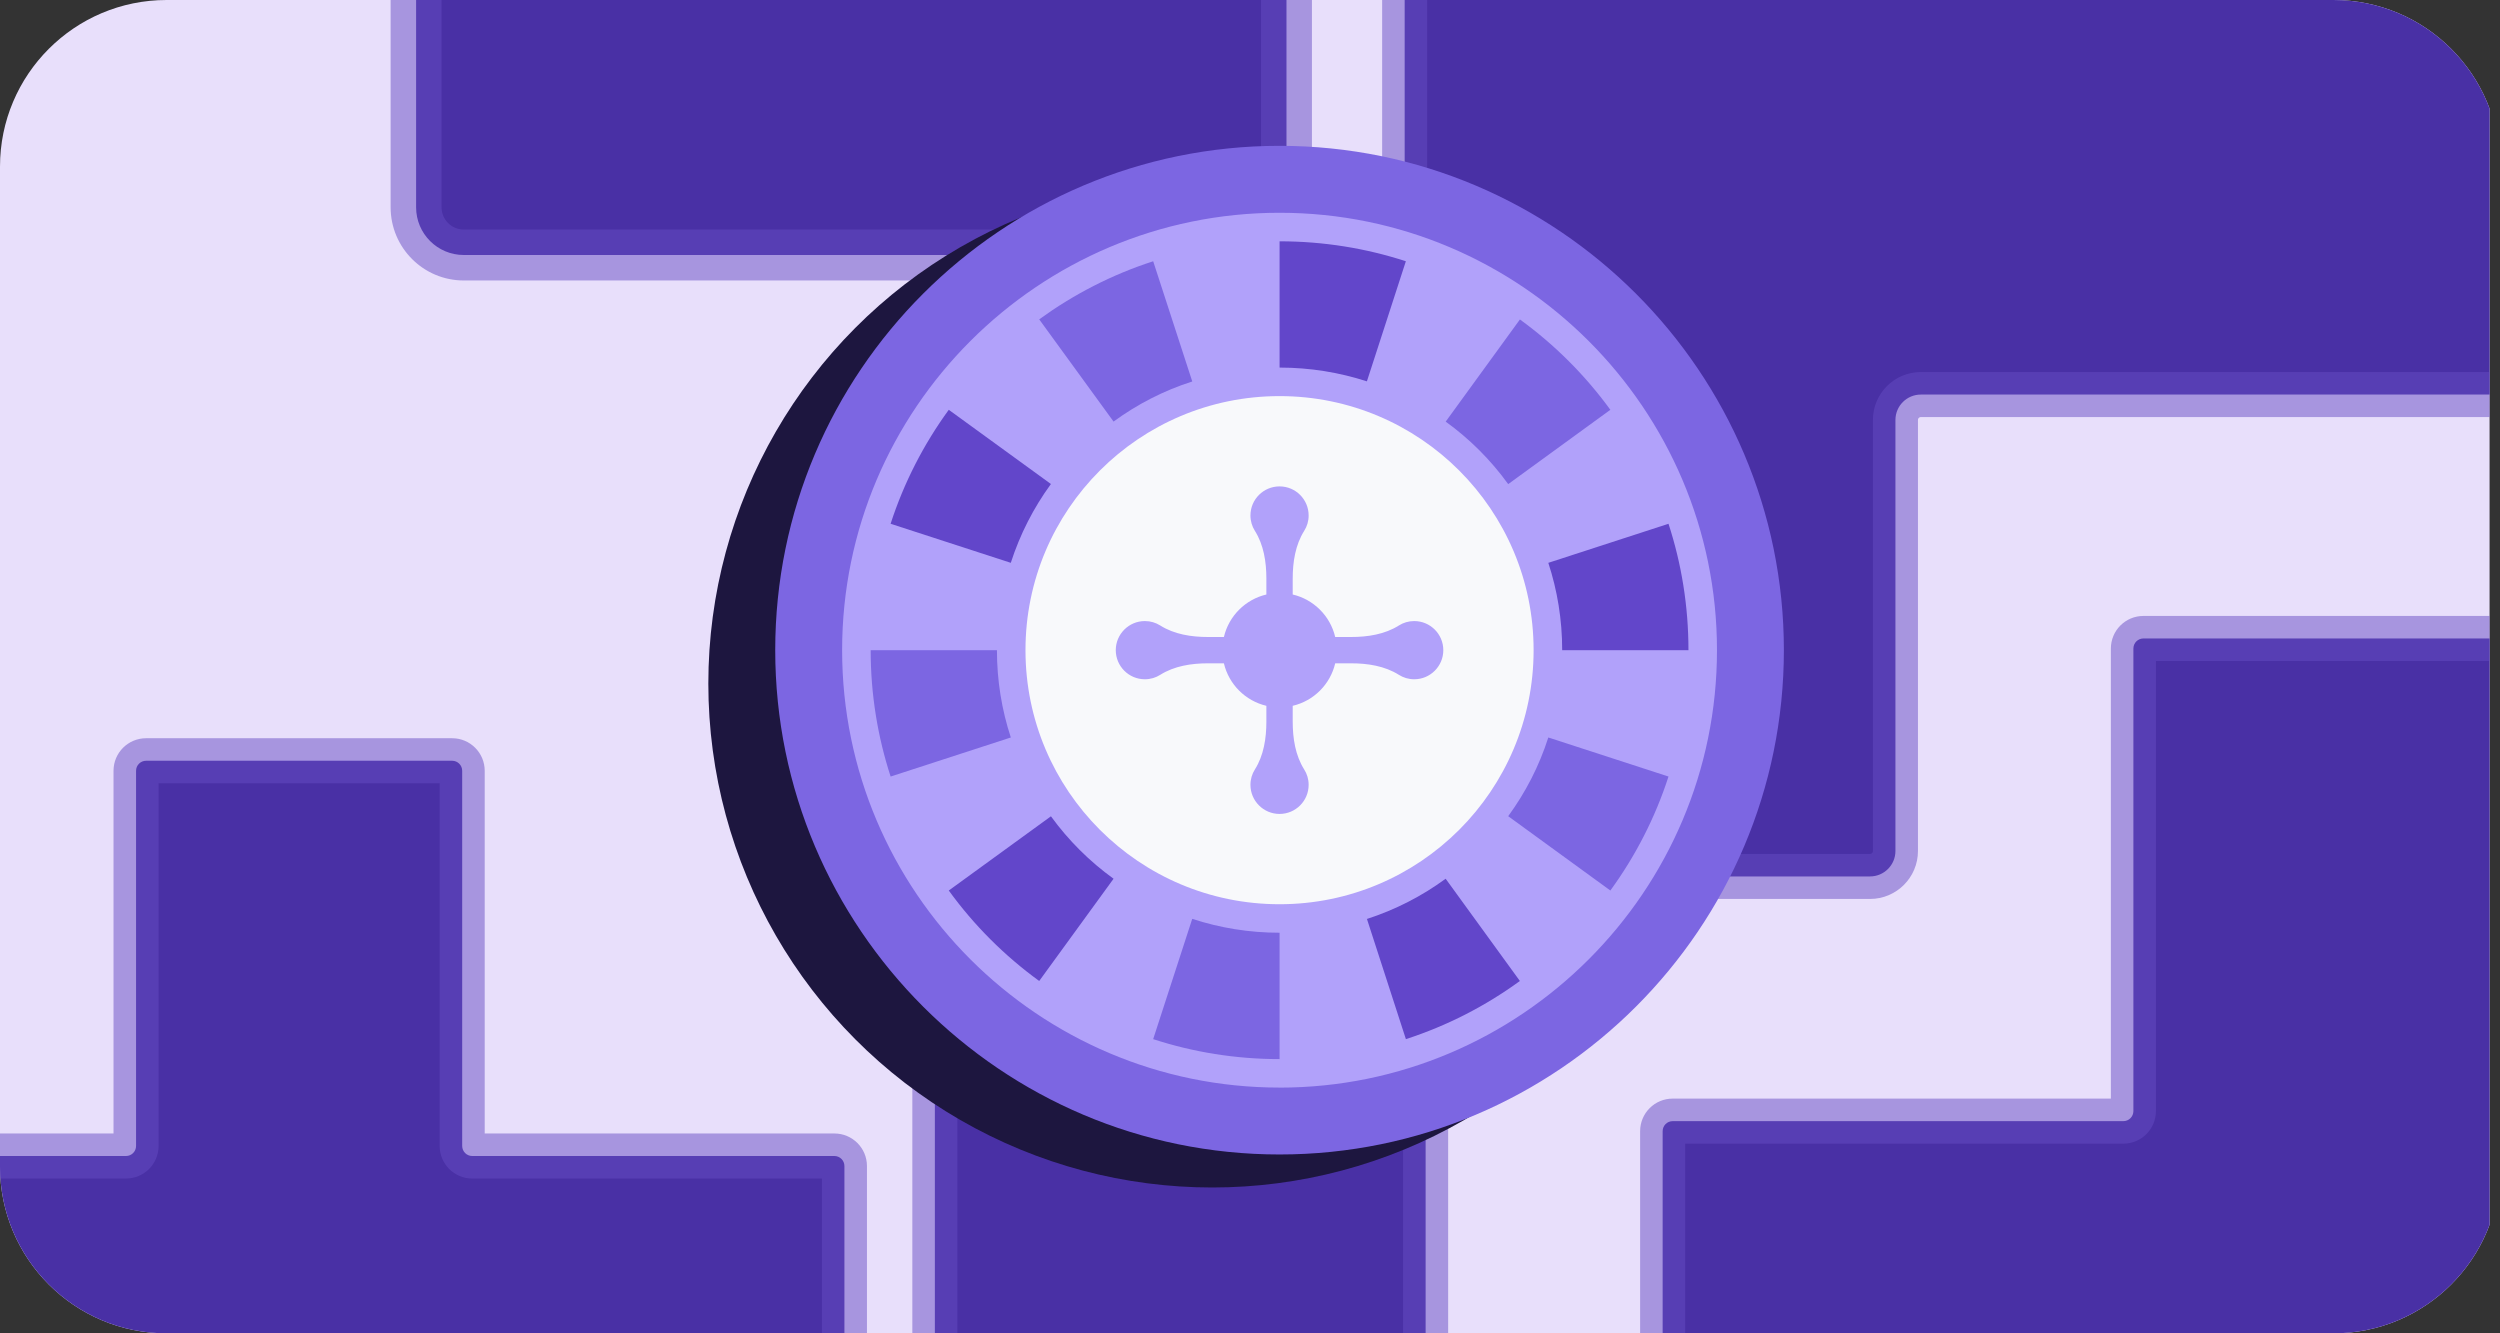 <svg width="120" height="64" viewBox="0 0 120 64" fill="none" xmlns="http://www.w3.org/2000/svg">
<rect x="0" y="0" width="120" height="64" fill="#333333" stroke="none"/>
<g clip-path="url(#clip0_4516_6029)">
<g clip-path="url(#clip1_4516_6029)">
<path d="M-1.428 -4.447H128.161V68.448H-1.428V-4.447Z" fill="#E8DFFB"/>
<g style="mix-blend-mode:screen">
<path d="M59.462 12.24C60.726 12.24 61.751 11.215 61.751 9.951V-28.442C61.751 -29.707 60.726 -30.731 59.462 -30.731H44.758C43.494 -30.731 42.469 -29.707 42.469 -28.442V-9.882C42.469 -8.618 41.444 -7.593 40.18 -7.593H22.262C20.997 -7.593 19.973 -6.568 19.973 -5.304V9.951C19.973 11.215 20.997 12.24 22.262 12.24L59.462 12.24Z" fill="#4930A5"/>
<path d="M61.751 9.951H60.529V-28.442H61.751H62.973V9.951H61.751ZM59.462 -30.731V-29.509H44.758V-30.731V-31.954H59.462V-30.731ZM42.469 -28.442H43.691V-9.882H42.469H41.246V-28.442H42.469ZM40.18 -7.593V-6.371H22.262V-7.593V-8.815H40.18V-7.593ZM19.973 -5.304H21.195V9.951H19.973H18.75V-5.304H19.973ZM22.262 12.24V11.018L59.462 11.018V12.24V13.463L22.262 13.463V12.24ZM19.973 9.951H21.195C21.195 10.54 21.672 11.018 22.262 11.018V12.24V13.463C20.323 13.463 18.75 11.89 18.75 9.951H19.973ZM22.262 -7.593V-6.371C21.672 -6.371 21.195 -5.893 21.195 -5.304H19.973H18.75C18.75 -7.243 20.323 -8.815 22.262 -8.815V-7.593ZM42.469 -9.882H43.691C43.691 -7.943 42.119 -6.371 40.18 -6.371V-7.593V-8.815C40.769 -8.815 41.246 -9.293 41.246 -9.882H42.469ZM44.758 -30.731V-29.509C44.169 -29.509 43.691 -29.032 43.691 -28.442H42.469H41.246C41.246 -30.382 42.819 -31.954 44.758 -31.954V-30.731ZM61.751 -28.442H60.529C60.529 -29.032 60.051 -29.509 59.462 -29.509V-30.731V-31.954C61.401 -31.954 62.973 -30.382 62.973 -28.442H61.751ZM61.751 9.951H62.973C62.973 11.89 61.401 13.463 59.462 13.463V12.24V11.018C60.051 11.018 60.529 10.54 60.529 9.951H61.751Z" fill="#664CC5" fill-opacity="0.5"/>
</g>
<g style="mix-blend-mode:screen">
<path d="M121.521 53.332C121.521 53.599 121.737 53.815 122.004 53.815H143.447C143.714 53.815 143.93 54.03 143.93 54.297V73.018C143.93 73.284 143.714 73.5 143.447 73.5H122.004C121.737 73.5 121.521 73.716 121.521 73.982V96.188C121.521 96.454 121.306 96.67 121.039 96.67H102.886C102.619 96.67 102.403 96.454 102.403 96.188V73.982C102.403 73.716 102.187 73.5 101.921 73.5H80.289C80.023 73.5 79.807 73.284 79.807 73.018V54.297C79.807 54.03 80.023 53.815 80.289 53.815H101.921C102.187 53.815 102.403 53.599 102.403 53.332V31.129C102.403 30.862 102.619 30.646 102.886 30.646L121.039 30.646C121.306 30.646 121.521 30.862 121.521 31.129V53.332Z" fill="#4930A5"/>
<path d="M122.004 53.815V54.895H143.447V53.815V52.733H122.004V53.815ZM143.93 54.297H142.849V73.018H143.93H145.011V54.297H143.93ZM143.447 73.5V72.419H122.004V73.5V74.581H143.447V73.5ZM121.521 73.982H120.44V96.188H121.521H122.603V73.982H121.521ZM121.039 96.67V95.589H102.886V96.67V97.751H121.039V96.67ZM102.403 96.188H103.484V73.982H102.403H101.322V96.188H102.403ZM101.921 73.5V72.419H80.289V73.5V74.581H101.921V73.5ZM79.807 73.018H80.888V54.297H79.807H78.726V73.018H79.807ZM80.289 53.815V54.895H101.921V53.815V52.733H80.289V53.815ZM102.403 53.332H103.484V31.129H102.403H101.322V53.332H102.403ZM102.886 30.646V31.728L121.039 31.728V30.646V29.565L102.886 29.565V30.646ZM121.521 31.129H120.44V53.332H121.521H122.603V31.129H121.521ZM121.039 30.646V31.728C120.708 31.728 120.44 31.459 120.44 31.129H121.521H122.603C122.603 30.265 121.903 29.565 121.039 29.565V30.646ZM102.403 31.129H103.484C103.484 31.459 103.216 31.728 102.886 31.728V30.646V29.565C102.022 29.565 101.322 30.265 101.322 31.129H102.403ZM101.921 53.815V54.895C102.784 54.895 103.484 54.196 103.484 53.332H102.403H101.322C101.322 53.002 101.59 52.733 101.921 52.733V53.815ZM79.807 54.297H80.888C80.888 54.627 80.62 54.895 80.289 54.895V53.815V52.733C79.425 52.733 78.726 53.433 78.726 54.297H79.807ZM80.289 73.5V72.419C80.62 72.419 80.888 72.687 80.888 73.018H79.807H78.726C78.726 73.881 79.425 74.581 80.289 74.581V73.5ZM102.403 73.982H103.484C103.484 73.119 102.784 72.419 101.921 72.419V73.5V74.581C101.59 74.581 101.322 74.313 101.322 73.982H102.403ZM102.886 96.67V95.589C103.216 95.589 103.484 95.857 103.484 96.188H102.403H101.322C101.322 97.051 102.022 97.751 102.886 97.751V96.67ZM121.521 96.188H120.44C120.44 95.857 120.708 95.589 121.039 95.589V96.67V97.751C121.903 97.751 122.603 97.051 122.603 96.188H121.521ZM122.004 73.5V72.419C121.14 72.419 120.44 73.119 120.44 73.982H121.521H122.603C122.603 74.313 122.334 74.581 122.004 74.581V73.5ZM143.93 73.018H142.849C142.849 72.687 143.117 72.419 143.447 72.419V73.5V74.581C144.311 74.581 145.011 73.881 145.011 73.018H143.93ZM143.447 53.815V54.895C143.117 54.895 142.849 54.627 142.849 54.297H143.93H145.011C145.011 53.433 144.311 52.733 143.447 52.733V53.815ZM122.004 53.815V52.733C122.334 52.733 122.603 53.002 122.603 53.332H121.521H120.44C120.44 54.196 121.14 54.895 122.004 54.895V53.815Z" fill="#664CC5" fill-opacity="0.5"/>
</g>
<g style="mix-blend-mode:screen">
<path d="M22.185 55.005C22.185 55.272 22.401 55.488 22.667 55.488H40.05C40.316 55.488 40.532 55.704 40.532 55.97V71.124C40.532 71.39 40.316 71.606 40.05 71.606H22.667C22.401 71.606 22.185 71.822 22.185 72.088V90.095C22.185 90.362 21.969 90.578 21.703 90.578H7.013C6.746 90.578 6.531 90.362 6.531 90.095V72.088C6.531 71.822 6.315 71.606 6.048 71.606H-11.49C-11.757 71.606 -11.972 71.39 -11.972 71.124V55.97C-11.972 55.704 -11.757 55.488 -11.49 55.488H6.048C6.315 55.488 6.531 55.272 6.531 55.005V36.998C6.531 36.732 6.746 36.516 7.013 36.516H21.703C21.969 36.516 22.185 36.732 22.185 36.998V55.005Z" fill="#4930A5"/>
<path d="M22.667 55.488V56.569H40.05V55.488V54.407H22.667V55.488ZM40.532 55.97H39.451V71.124H40.532H41.614V55.97H40.532ZM40.05 71.606V70.525H22.667V71.606V72.687H40.05V71.606ZM22.185 72.088H21.104V90.095H22.185H23.266V72.088H22.185ZM21.703 90.578V89.497H7.013V90.578V91.659H21.703V90.578ZM6.531 90.095H7.612V72.088H6.531H5.449V90.095H6.531ZM6.048 71.606V70.525H-11.49V71.606V72.687H6.048V71.606ZM-11.972 71.124H-10.891V55.97H-11.972H-13.053V71.124H-11.972ZM-11.49 55.488V56.569H6.048V55.488V54.407H-11.49V55.488ZM6.531 55.005H7.612V36.998H6.531H5.449V55.005H6.531ZM7.013 36.516V37.597H21.703V36.516V35.435H7.013V36.516ZM22.185 36.998H21.104V55.005H22.185H23.266V36.998H22.185ZM21.703 36.516V37.597C21.372 37.597 21.104 37.329 21.104 36.998H22.185H23.266C23.266 36.135 22.566 35.435 21.703 35.435V36.516ZM6.531 36.998H7.612C7.612 37.329 7.344 37.597 7.013 37.597V36.516V35.435C6.149 35.435 5.449 36.135 5.449 36.998H6.531ZM6.048 55.488V56.569C6.912 56.569 7.612 55.869 7.612 55.005H6.531H5.449C5.449 54.675 5.718 54.407 6.048 54.407V55.488ZM-11.972 55.97H-10.891C-10.891 56.301 -11.159 56.569 -11.49 56.569V55.488V54.407C-12.354 54.407 -13.053 55.107 -13.053 55.97H-11.972ZM-11.49 71.606V70.525C-11.159 70.525 -10.891 70.793 -10.891 71.124H-11.972H-13.053C-13.053 71.987 -12.354 72.687 -11.49 72.687V71.606ZM6.531 72.088H7.612C7.612 71.225 6.912 70.525 6.048 70.525V71.606V72.687C5.718 72.687 5.449 72.419 5.449 72.088H6.531ZM7.013 90.578V89.497C7.344 89.497 7.612 89.765 7.612 90.095H6.531H5.449C5.449 90.959 6.149 91.659 7.013 91.659V90.578ZM22.185 90.095H21.104C21.104 89.765 21.372 89.497 21.703 89.497V90.578V91.659C22.566 91.659 23.266 90.959 23.266 90.095H22.185ZM22.667 71.606V70.525C21.804 70.525 21.104 71.225 21.104 72.088H22.185H23.266C23.266 72.419 22.998 72.687 22.667 72.687V71.606ZM40.532 71.124H39.451C39.451 70.793 39.719 70.525 40.05 70.525V71.606V72.687C40.914 72.687 41.614 71.987 41.614 71.124H40.532ZM40.05 55.488V56.569C39.719 56.569 39.451 56.301 39.451 55.97H40.532H41.614C41.614 55.107 40.914 54.407 40.05 54.407V55.488ZM22.667 55.488V54.407C22.998 54.407 23.266 54.675 23.266 55.005H22.185H21.104C21.104 55.869 21.804 56.569 22.667 56.569V55.488Z" fill="#664CC5" fill-opacity="0.5"/>
</g>
<g style="mix-blend-mode:screen">
<path d="M134.178 42.069C133.504 42.069 132.958 41.522 132.958 40.848V20.159C132.958 19.485 132.411 18.939 131.737 18.939H92.202C91.527 18.939 90.981 19.485 90.981 20.159V40.848C90.981 41.522 90.434 42.069 89.76 42.069H69.651C68.977 42.069 68.43 42.615 68.43 43.289V83.822C68.43 84.496 68.977 85.043 69.651 85.043H89.76C90.434 85.043 90.981 85.59 90.981 86.264V107.097C90.981 107.771 91.527 108.317 92.202 108.317H131.737C132.411 108.317 132.958 107.771 132.958 107.097V86.264C132.958 85.59 133.504 85.043 134.178 85.043H154.105C154.779 85.043 155.326 84.496 155.326 83.822V43.289C155.326 42.615 154.779 42.069 154.105 42.069H134.178ZM178.883 107.379C178.883 108.054 178.336 108.6 177.662 108.6L157.736 108.6C157.061 108.6 156.515 109.147 156.515 109.821V130.654C156.515 131.328 155.968 131.874 155.294 131.874H68.644C67.97 131.874 67.424 131.328 67.424 130.654V109.821C67.424 109.147 66.877 108.6 66.203 108.6H46.094C45.419 108.6 44.873 108.054 44.873 107.379V19.732C44.873 19.058 45.419 18.511 46.094 18.511H66.203C66.877 18.511 67.424 17.965 67.424 17.291V-3.398C67.424 -4.072 67.97 -4.619 68.644 -4.619L155.294 -4.619C155.968 -4.619 156.515 -4.072 156.515 -3.398V17.291C156.515 17.965 157.061 18.511 157.736 18.511H177.662C178.336 18.511 178.883 19.058 178.883 19.732V107.379Z" fill="#4930A5"/>
<path d="M134.178 42.069C133.504 42.069 132.958 41.522 132.958 40.848V20.159C132.958 19.485 132.411 18.939 131.737 18.939H92.202C91.527 18.939 90.981 19.485 90.981 20.159V40.848C90.981 41.522 90.434 42.069 89.76 42.069H69.651C68.977 42.069 68.43 42.615 68.43 43.289V83.822C68.43 84.496 68.977 85.043 69.651 85.043H89.76C90.434 85.043 90.981 85.59 90.981 86.264V107.097C90.981 107.771 91.527 108.317 92.202 108.317H131.737C132.411 108.317 132.958 107.771 132.958 107.097V86.264C132.958 85.59 133.504 85.043 134.178 85.043H154.105C154.779 85.043 155.326 84.496 155.326 83.822V43.289C155.326 42.615 154.779 42.069 154.105 42.069H134.178ZM178.883 107.379C178.883 108.054 178.336 108.6 177.662 108.6L157.736 108.6C157.061 108.6 156.515 109.147 156.515 109.821V130.654C156.515 131.328 155.968 131.874 155.294 131.874H68.644C67.97 131.874 67.424 131.328 67.424 130.654V109.821C67.424 109.147 66.877 108.6 66.203 108.6H46.094C45.419 108.6 44.873 108.054 44.873 107.379V19.732C44.873 19.058 45.419 18.511 46.094 18.511H66.203C66.877 18.511 67.424 17.965 67.424 17.291V-3.398C67.424 -4.072 67.97 -4.619 68.644 -4.619L155.294 -4.619C155.968 -4.619 156.515 -4.072 156.515 -3.398V17.291C156.515 17.965 157.061 18.511 157.736 18.511H177.662C178.336 18.511 178.883 19.058 178.883 19.732V107.379Z" stroke="#664CC5" stroke-opacity="0.5" stroke-width="2.162"/>
</g>
</g>
<circle cx="58.188" cy="32.812" r="24.188" fill="#1D163F"/>
<circle cx="61.398" cy="31.188" r="23.285" fill="#B1A1FA"/>
<path d="M67.483 12.541C65.575 11.919 63.537 11.583 61.42 11.583V17.644C62.886 17.644 64.29 17.877 65.611 18.305L67.481 12.54L67.483 12.541Z" fill="#6246CA"/>
<path d="M72.393 23.238L77.297 19.67C76.088 18.009 74.622 16.543 72.956 15.334L69.393 20.238C70.546 21.07 71.561 22.085 72.395 23.24L72.393 23.238Z" fill="#7C66E2"/>
<path d="M72.393 39.177L77.297 42.745C78.498 41.097 79.447 39.256 80.088 37.274L74.319 35.399C73.882 36.767 73.225 38.041 72.393 39.177Z" fill="#7C66E2"/>
<path d="M55.353 49.879C57.265 50.502 59.303 50.837 61.42 50.837V44.771C59.954 44.771 58.55 44.538 57.227 44.105L55.352 49.879H55.353Z" fill="#7C66E2"/>
<path d="M50.445 39.182L45.541 42.745C46.75 44.411 48.216 45.877 49.882 47.087L53.451 42.179C52.297 41.347 51.283 40.336 50.445 39.182Z" fill="#6246CA"/>
<path d="M47.853 31.208H41.792C41.792 33.325 42.128 35.363 42.75 37.274L48.519 35.399C48.086 34.078 47.853 32.673 47.853 31.208Z" fill="#7C66E2"/>
<path d="M50.445 23.233L45.541 19.67C44.341 21.318 43.391 23.159 42.749 25.141L48.518 27.016C48.96 25.644 49.615 24.368 50.444 23.233H50.445Z" fill="#6246CA"/>
<path d="M61.418 7C48.07 7 37.211 17.859 37.211 31.208C37.211 44.556 48.07 55.415 61.418 55.415C74.767 55.415 85.626 44.556 85.626 31.208C85.626 17.859 74.767 7 61.418 7ZM61.418 52.204C49.841 52.204 40.422 42.785 40.422 31.208C40.422 19.63 49.843 10.213 61.418 10.213C72.994 10.213 82.415 19.632 82.415 31.209C82.415 42.787 72.996 52.206 61.418 52.206V52.204Z" fill="#7C66E2"/>
<path d="M57.229 18.311L55.353 12.541C53.371 13.179 51.528 14.134 49.882 15.329L53.451 20.236C54.586 19.404 55.861 18.747 57.229 18.311Z" fill="#7C66E2"/>
<path d="M74.983 31.208H81.046C81.046 29.09 80.711 27.052 80.088 25.141L74.319 27.016C74.752 28.337 74.985 29.742 74.985 31.208H74.983Z" fill="#6246CA"/>
<path d="M65.613 44.11L67.483 49.879C69.465 49.236 71.308 48.287 72.954 47.087L69.391 42.179C68.256 43.011 66.981 43.668 65.613 44.11Z" fill="#6246CA"/>
<path d="M49.223 31.208C49.223 37.942 54.684 43.403 61.418 43.403C68.153 43.403 73.613 37.942 73.613 31.208C73.613 24.473 68.153 19.013 61.418 19.013C54.684 19.013 49.223 24.473 49.223 31.208ZM54.954 29.811C55.225 29.811 55.478 29.888 55.691 30.023C56.366 30.45 57.189 30.576 57.987 30.576H58.747C58.985 29.565 59.776 28.774 60.786 28.536V27.776C60.786 26.978 60.66 26.155 60.234 25.48C60.099 25.267 60.021 25.014 60.021 24.744C60.021 23.971 60.648 23.347 61.418 23.347C62.189 23.347 62.815 23.971 62.815 24.744C62.815 25.014 62.738 25.267 62.602 25.48C62.176 26.155 62.05 26.978 62.05 27.776V28.536C63.059 28.774 63.852 29.565 64.09 30.576H64.85C65.647 30.576 66.471 30.45 67.146 30.023C67.359 29.888 67.611 29.811 67.882 29.811C68.653 29.811 69.279 30.437 69.279 31.208C69.279 31.978 68.653 32.605 67.882 32.605C67.611 32.605 67.359 32.527 67.146 32.392C66.471 31.966 65.647 31.839 64.85 31.839H64.09C63.852 32.85 63.061 33.641 62.05 33.879V34.639C62.05 35.437 62.176 36.26 62.602 36.935C62.738 37.148 62.815 37.401 62.815 37.672C62.815 38.444 62.189 39.069 61.418 39.069C60.648 39.069 60.021 38.442 60.021 37.672C60.021 37.401 60.099 37.148 60.234 36.935C60.66 36.26 60.786 35.437 60.786 34.639V33.879C59.778 33.641 58.985 32.85 58.747 31.839H57.987C57.189 31.839 56.366 31.966 55.691 32.392C55.478 32.527 55.225 32.605 54.954 32.605C54.182 32.605 53.557 31.978 53.557 31.208C53.557 30.437 54.184 29.811 54.954 29.811Z" fill="#F8F9FB"/>
</g>
<defs>
<clipPath id="clip0_4516_6029">
<path d="M0 8C0 3.582 3.582 0 8 0H112C116.418 0 120 3.582 120 8V56C120 60.418 116.418 64 112 64H8C3.582 64 0 60.418 0 56V8Z" fill="white"/>
</clipPath>
<clipPath id="clip1_4516_6029">
<rect width="120" height="67.46" fill="white" transform="translate(-0.5 -1.729)"/>
</clipPath>
</defs>
</svg>
